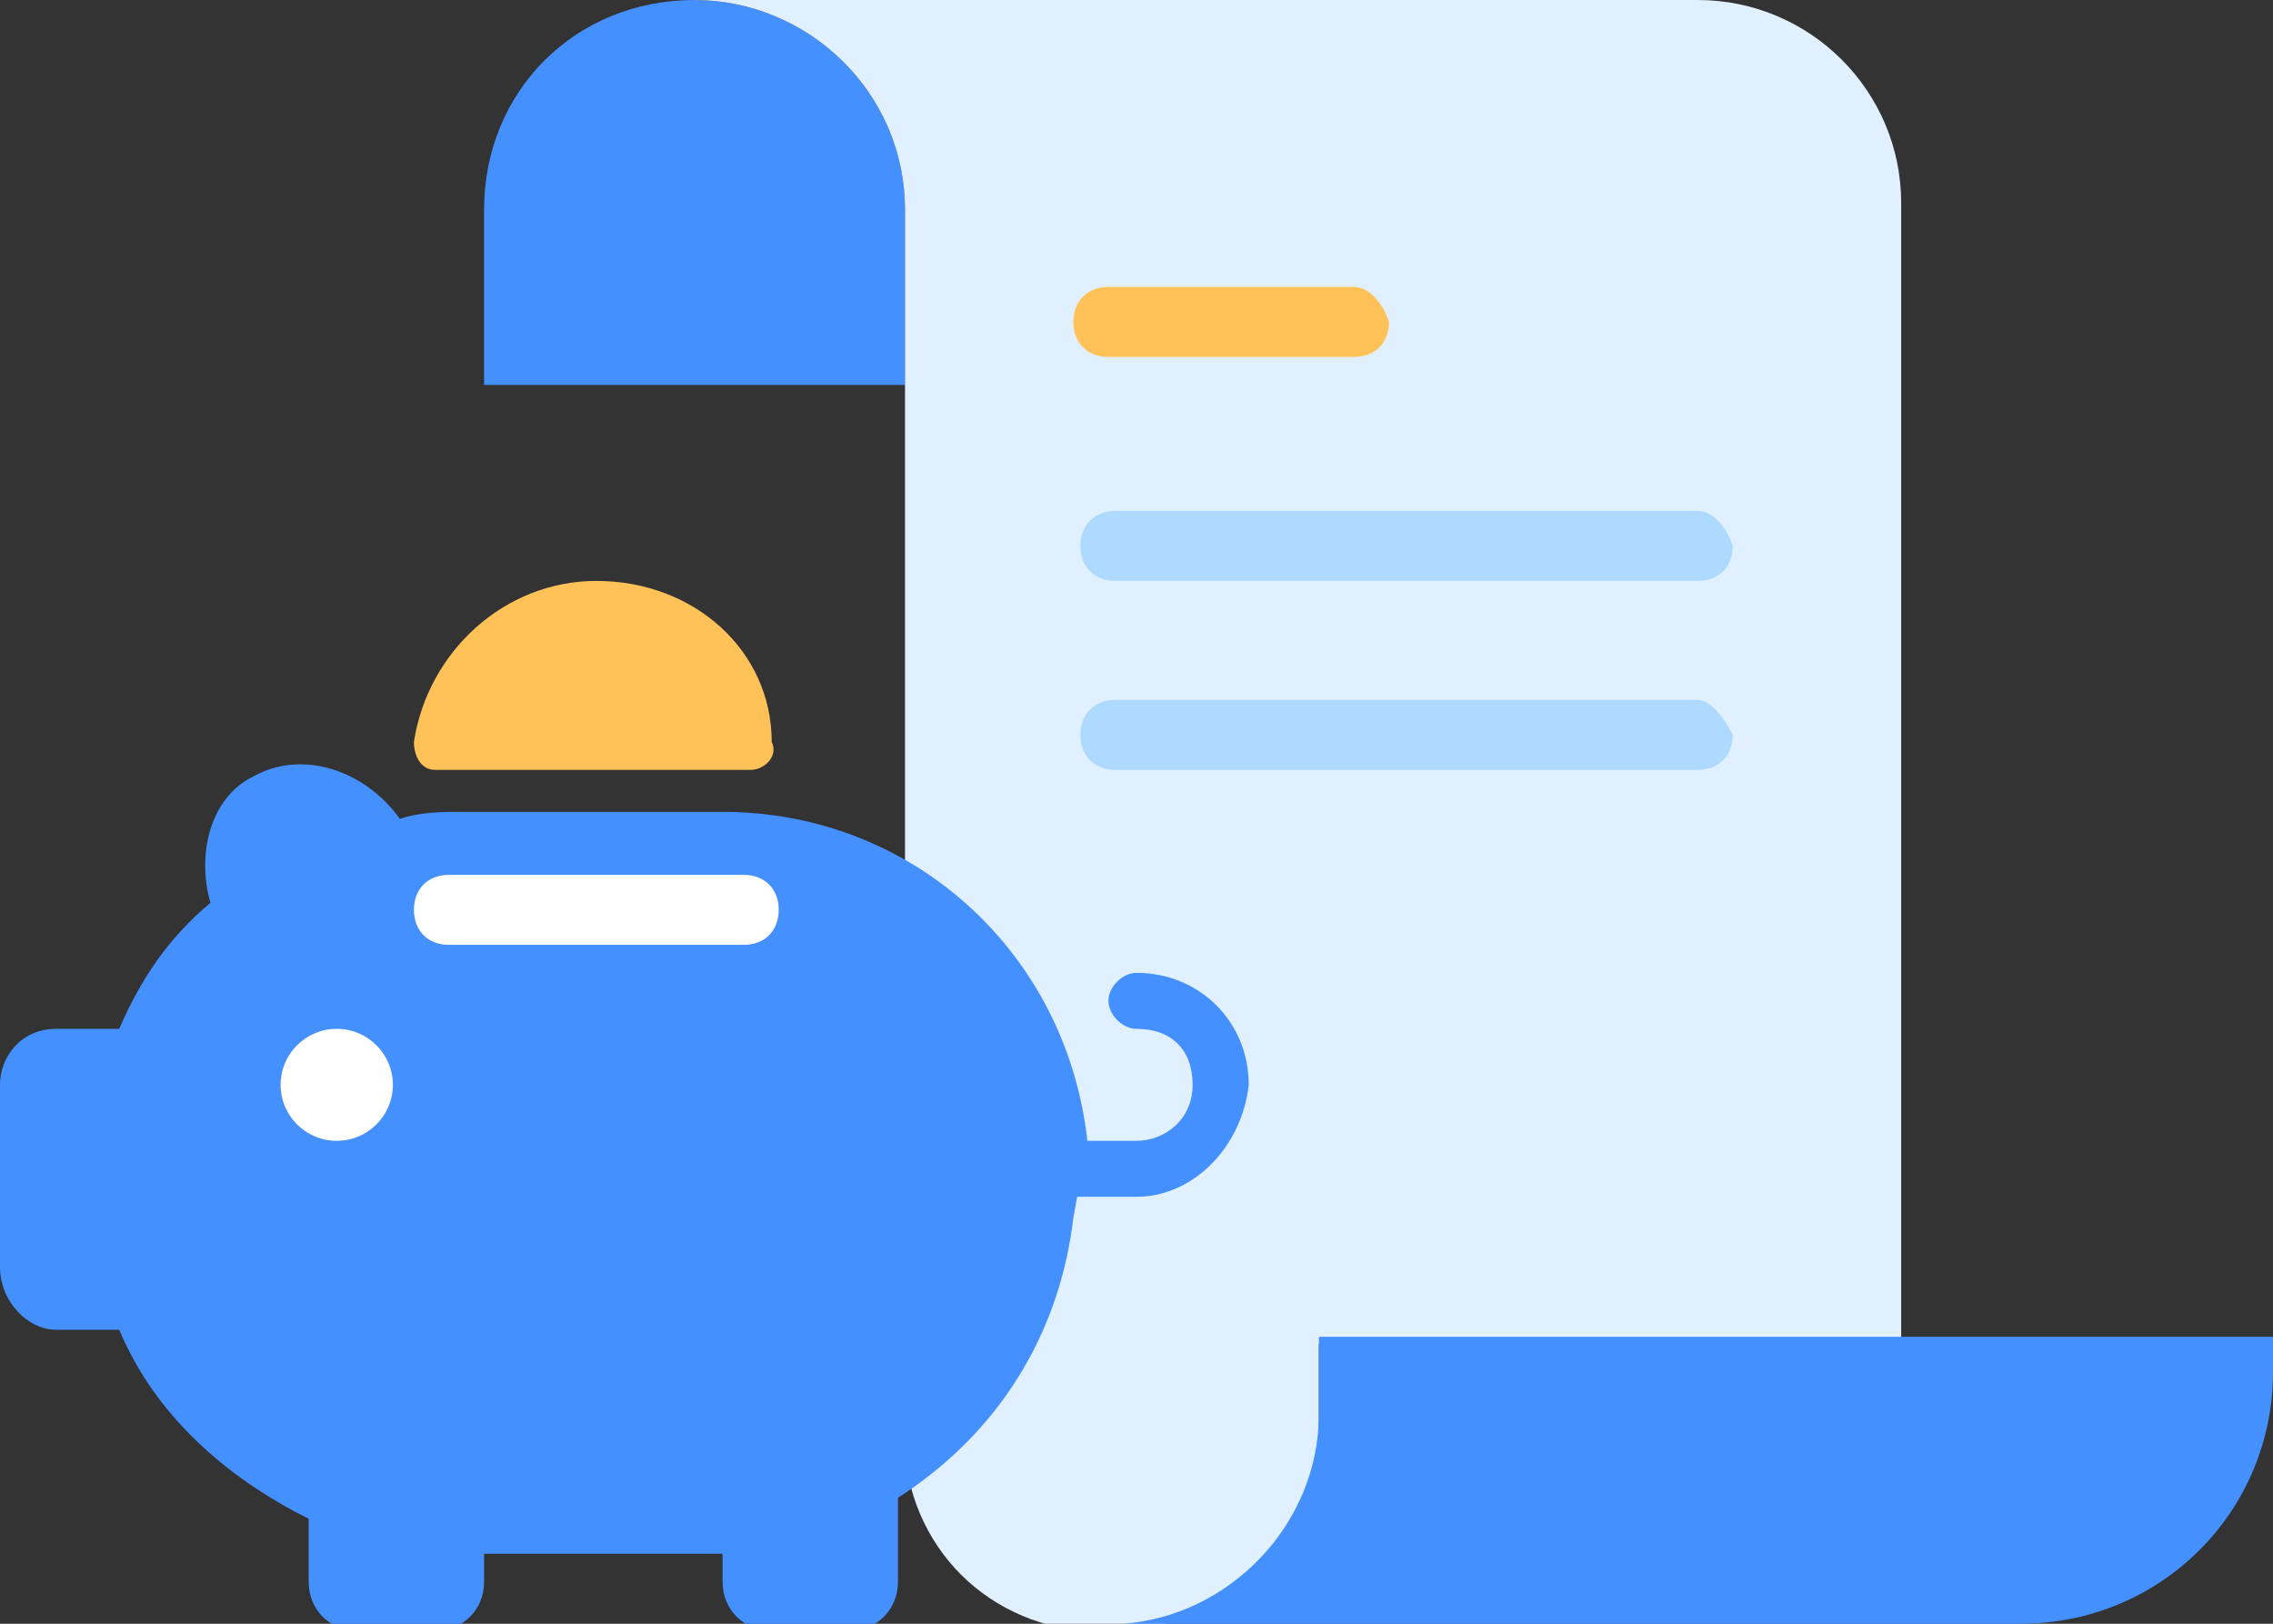 <svg xmlns="http://www.w3.org/2000/svg" width="119" height="85" viewBox="0 0 119 85" fill="none"><rect x="0" y="0" width="119" height="85" fill="#333333" stroke="none"/><g clip-path="url(#clip0_1254_911)"><g clip-path="url(#clip1_1254_911)"><path d="M36.361 0C30.117 0 25.343 4.763 25.343 10.991V20.151H47.38V10.991C47.38 4.763 42.238 0 36.361 0Z" fill="#4590FF"></path><path d="M88.883 0H36.361C42.238 0 47.38 4.763 47.38 10.991V24.547V42.5V75.474C47.38 78.039 48.481 80.603 50.318 82.435C52.154 84.267 54.725 85.366 57.296 85.366H58.765C64.642 85 69.049 80.237 69.049 74.375V70.345H99.534V10.625C99.534 4.763 94.759 0 88.883 0Z" fill="#E1F0FF"></path><path d="M99.534 69.978H69.049V74.009C69.049 79.871 64.275 84.634 58.765 85H99.901H105.778C113.123 85 119 79.138 119 71.81V69.978H99.534Z" fill="#4590FF"></path><path d="M56.929 59.72C55.827 49.828 47.747 42.5 37.83 42.5H24.241C23.139 42.5 22.037 42.5 20.935 42.866C19.099 40.302 15.793 39.203 13.222 40.668C11.018 41.767 10.284 44.698 11.018 47.263C8.815 49.095 7.346 51.293 6.244 53.858H2.938C1.102 53.858 0 55.323 0 56.789V66.315C0 68.147 1.469 69.612 2.938 69.612H6.244C8.08 74.009 11.753 77.306 16.16 79.504V82.802C16.16 84.267 17.262 85.366 18.732 85.366H22.772C24.241 85.366 25.343 84.267 25.343 82.802V81.336H37.096C37.463 81.336 37.463 81.336 37.83 81.336V82.802C37.83 84.267 38.932 85.366 40.401 85.366H44.441C45.91 85.366 47.012 84.267 47.012 82.802V78.405C52.154 75.108 55.46 69.978 56.194 63.75L56.929 59.72Z" fill="#4590FF"></path><path d="M17.63 59.72C19.252 59.72 20.568 58.408 20.568 56.789C20.568 55.17 19.252 53.858 17.63 53.858C16.007 53.858 14.691 55.17 14.691 56.789C14.691 58.408 16.007 59.72 17.63 59.72Z" fill="white"></path><path d="M31.219 30.41C26.445 30.41 22.404 34.073 21.67 38.836C21.67 39.569 22.037 40.302 22.772 40.302H39.299C40.034 40.302 40.769 39.569 40.401 38.836C40.401 34.073 36.361 30.41 31.219 30.41Z" fill="#FFC259"></path><path d="M59.5 62.651H55.827C55.093 62.651 54.358 61.918 54.358 61.185C54.358 60.453 55.093 59.72 55.827 59.72H59.5C60.969 59.72 62.438 58.621 62.438 56.789C62.438 54.957 61.336 53.858 59.5 53.858C58.765 53.858 58.031 53.125 58.031 52.392C58.031 51.66 58.765 50.927 59.5 50.927C62.806 50.927 65.376 53.491 65.376 56.789C65.009 60.086 62.438 62.651 59.5 62.651Z" fill="#4590FF"></path><path d="M38.932 49.461H23.506C22.404 49.461 21.67 48.728 21.67 47.629C21.67 46.53 22.404 45.797 23.506 45.797H38.932C40.034 45.797 40.769 46.53 40.769 47.629C40.769 48.728 40.034 49.461 38.932 49.461Z" fill="white"></path><path d="M70.886 15.021H58.031C56.929 15.021 56.194 15.754 56.194 16.853C56.194 17.953 56.929 18.685 58.031 18.685H70.886C71.988 18.685 72.722 17.953 72.722 16.853C72.355 15.754 71.62 15.021 70.886 15.021Z" fill="#FFC259"></path><path d="M88.883 26.746H58.398C57.296 26.746 56.562 27.479 56.562 28.578C56.562 29.677 57.296 30.41 58.398 30.41H88.883C89.985 30.41 90.719 29.677 90.719 28.578C90.352 27.479 89.617 26.746 88.883 26.746Z" fill="#AEDAFF"></path><path d="M88.883 36.638H58.398C57.296 36.638 56.562 37.371 56.562 38.47C56.562 39.569 57.296 40.302 58.398 40.302H88.883C89.985 40.302 90.719 39.569 90.719 38.47C90.352 37.737 89.617 36.638 88.883 36.638Z" fill="#AEDAFF"></path></g></g><defs><clipPath id="clip0_1254_911"><rect width="119" height="85" fill="white"></rect></clipPath><clipPath id="clip1_1254_911"><rect width="119" height="85" fill="white"></rect></clipPath></defs></svg>